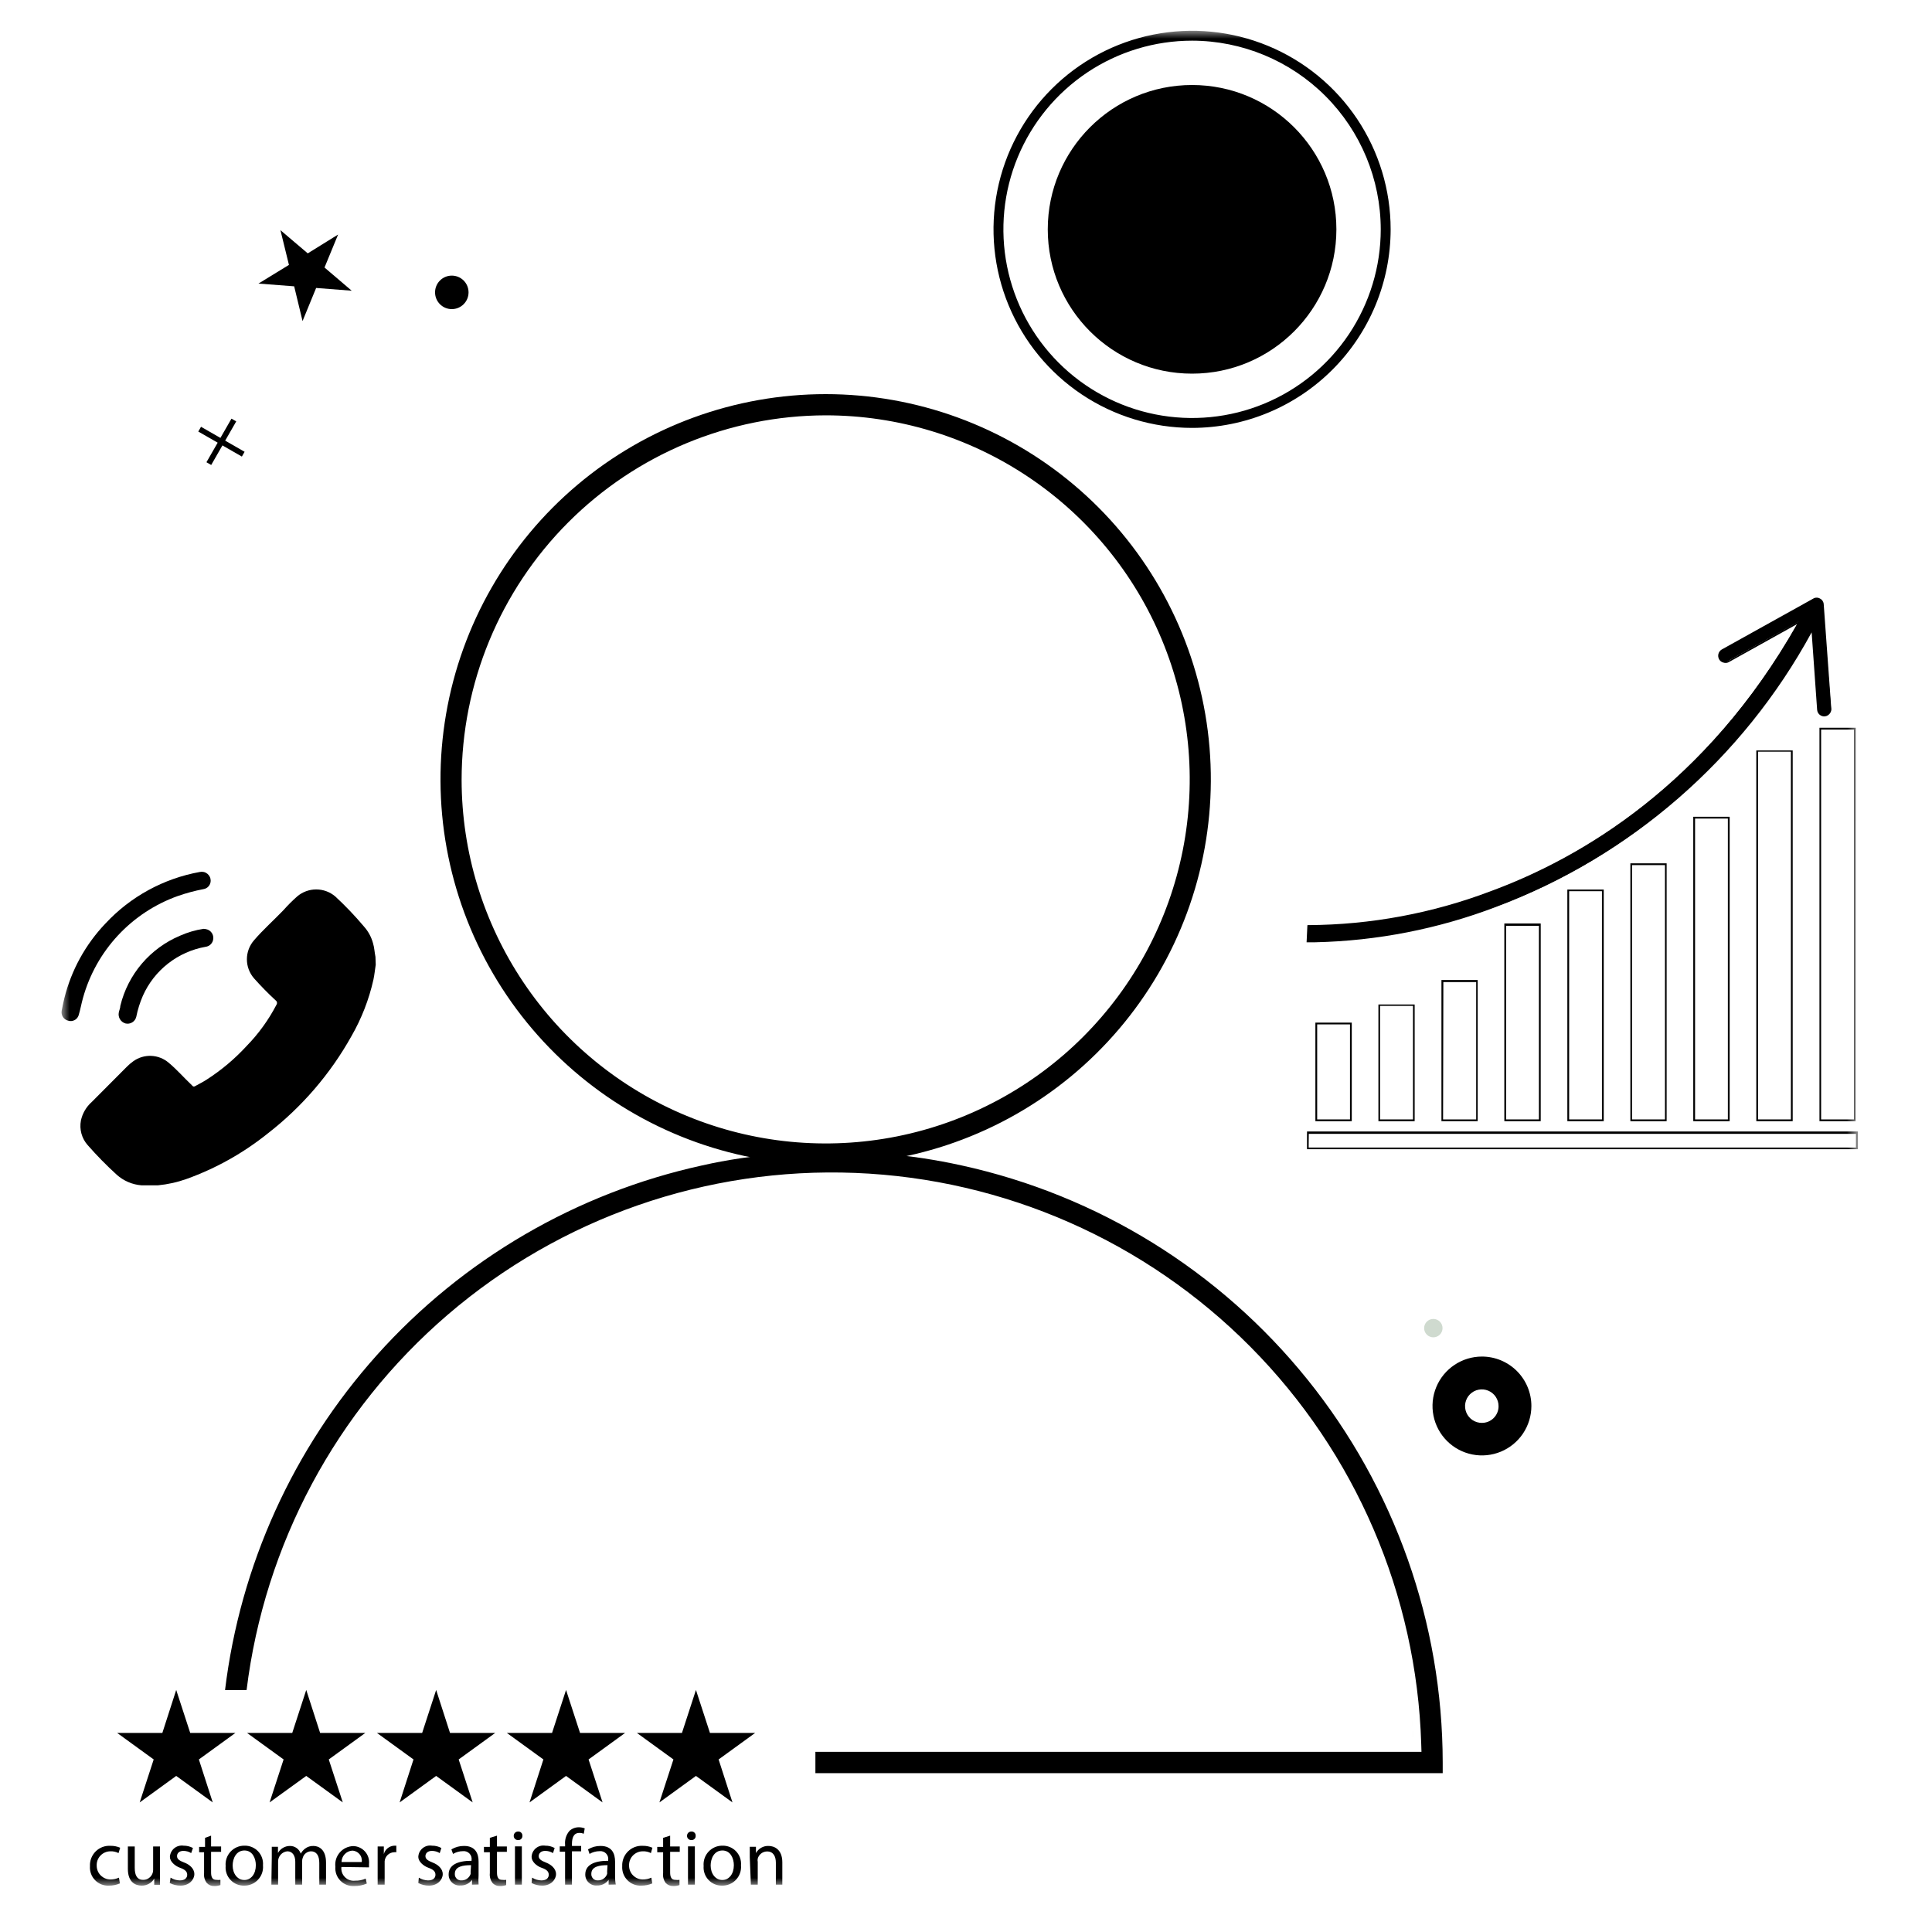 <svg width="125" height="125" viewBox="0 0 125 125" fill="none" xmlns="http://www.w3.org/2000/svg">
<mask id="mask0_65_609" style="mask-type:luminance" maskUnits="userSpaceOnUse" x="4" y="2" width="117" height="120">
<path d="M120.206 2H4V122H120.206V2Z" fill="white"/>
</mask>
<g mask="url(#mask0_65_609)">
<path d="M92.736 86.525C93.065 86.525 93.332 86.258 93.332 85.93C93.332 85.601 93.065 85.335 92.736 85.335C92.408 85.335 92.141 85.601 92.141 85.93C92.141 86.258 92.408 86.525 92.736 86.525Z" fill="#CFDACF"/>
<path d="M95.881 87.769C95.249 87.769 94.63 87.957 94.105 88.308C93.579 88.659 93.169 89.159 92.927 89.743C92.684 90.328 92.621 90.971 92.745 91.591C92.868 92.212 93.173 92.782 93.62 93.229C94.067 93.676 94.637 93.981 95.257 94.104C95.878 94.228 96.521 94.164 97.105 93.922C97.69 93.68 98.189 93.27 98.541 92.744C98.892 92.218 99.08 91.6 99.08 90.967C99.08 90.119 98.743 89.306 98.143 88.706C97.543 88.106 96.73 87.769 95.881 87.769ZM95.881 92.06C95.666 92.062 95.456 92 95.276 91.881C95.096 91.763 94.956 91.594 94.873 91.395C94.79 91.197 94.768 90.978 94.809 90.767C94.851 90.556 94.954 90.362 95.106 90.21C95.258 90.058 95.452 89.954 95.663 89.913C95.874 89.871 96.093 89.894 96.291 89.977C96.49 90.06 96.659 90.2 96.778 90.38C96.896 90.559 96.958 90.77 96.956 90.985C96.957 91.128 96.928 91.269 96.873 91.401C96.818 91.532 96.737 91.652 96.635 91.752C96.534 91.852 96.413 91.93 96.281 91.984C96.148 92.036 96.006 92.062 95.864 92.06H95.881Z" fill="black"/>
<path d="M18.144 14.891L19.912 16.393L21.875 15.175L20.996 17.308L22.755 18.809L20.454 18.631L19.575 20.773L19.033 18.525L16.723 18.347L18.695 17.139L18.144 14.891Z" fill="black"/>
<path d="M29.231 20C29.83 20 30.315 19.515 30.315 18.916C30.315 18.317 29.83 17.832 29.231 17.832C28.633 17.832 28.148 18.317 28.148 18.916C28.148 19.515 28.633 20 29.231 20Z" fill="black"/>
<path d="M15.284 27.264L14.976 27.087L13.357 29.907L13.665 30.084L15.284 27.264Z" fill="black"/>
<path d="M13.006 27.613L12.829 27.921L15.649 29.54L15.826 29.231L13.006 27.613Z" fill="black"/>
<path d="M118.466 45.853C118.471 45.928 118.453 46.003 118.412 46.066C118.375 46.147 118.312 46.213 118.232 46.252C118.153 46.292 118.062 46.304 117.975 46.285C117.888 46.267 117.81 46.219 117.754 46.15C117.698 46.081 117.667 45.995 117.666 45.906L117.293 40.709C111.225 51.521 102.82 56.425 96.77 58.655C93.038 60.063 89.093 60.823 85.105 60.903H84.599V59.908C88.641 59.889 92.646 59.143 96.424 57.704C102.314 55.537 110.479 50.739 116.378 40.22L111.802 42.77C111.71 42.821 111.602 42.834 111.5 42.806C111.399 42.778 111.313 42.71 111.26 42.619C111.209 42.526 111.195 42.416 111.224 42.313C111.252 42.21 111.319 42.122 111.411 42.068L117.337 38.763C117.396 38.733 117.462 38.717 117.528 38.717C117.595 38.717 117.66 38.733 117.719 38.763C117.781 38.794 117.833 38.841 117.87 38.899C117.907 38.956 117.929 39.023 117.932 39.092L118.466 45.853Z" fill="black"/>
<path d="M85.105 60.965H84.536L84.589 59.855H84.643C88.678 59.835 92.677 59.091 96.45 57.66C102.243 55.528 110.372 50.793 116.271 40.38L111.882 42.823C111.826 42.86 111.763 42.883 111.696 42.891C111.63 42.899 111.563 42.891 111.5 42.868C111.442 42.853 111.387 42.827 111.34 42.79C111.293 42.753 111.253 42.707 111.225 42.655C111.166 42.548 111.15 42.423 111.182 42.305C111.213 42.188 111.289 42.087 111.393 42.024L117.319 38.728C117.385 38.689 117.46 38.668 117.537 38.668C117.613 38.668 117.689 38.689 117.754 38.728C117.823 38.762 117.881 38.814 117.923 38.878C117.965 38.942 117.99 39.016 117.994 39.092L118.483 45.853C118.492 45.939 118.473 46.026 118.43 46.102C118.394 46.17 118.342 46.228 118.278 46.271C118.215 46.315 118.142 46.342 118.065 46.35C118.005 46.355 117.944 46.348 117.886 46.329C117.828 46.31 117.774 46.28 117.728 46.241C117.682 46.201 117.644 46.153 117.616 46.098C117.589 46.044 117.572 45.985 117.568 45.924L117.213 40.913C112.757 49.099 105.503 55.406 96.779 58.682C93.046 60.103 89.098 60.875 85.105 60.965ZM84.652 60.841H85.105C89.087 60.76 93.026 60 96.752 58.593C102.749 56.39 111.171 51.486 117.239 40.673L117.328 40.513L117.719 45.897C117.728 45.985 117.769 46.067 117.835 46.126C117.9 46.185 117.986 46.218 118.074 46.217C118.132 46.211 118.187 46.191 118.235 46.158C118.283 46.126 118.323 46.082 118.35 46.031C118.377 45.972 118.392 45.909 118.394 45.844L117.897 39.083C117.891 39.026 117.872 38.972 117.841 38.924C117.81 38.876 117.767 38.837 117.717 38.81C117.667 38.783 117.611 38.768 117.554 38.768C117.497 38.767 117.441 38.781 117.39 38.808L111.5 42.113C111.42 42.157 111.361 42.232 111.336 42.321C111.311 42.409 111.322 42.503 111.367 42.584C111.389 42.625 111.419 42.661 111.456 42.69C111.492 42.719 111.535 42.74 111.58 42.752C111.619 42.769 111.661 42.778 111.704 42.778C111.747 42.778 111.789 42.769 111.829 42.752L116.582 40.087L116.484 40.256C110.549 50.828 102.34 55.617 96.494 57.767C92.726 59.194 88.734 59.94 84.705 59.97L84.652 60.841Z" fill="black"/>
<path d="M120.207 74.354H84.563V73.207H120.207V74.354ZM84.67 74.247H120.082V73.359H84.678L84.67 74.247Z" fill="black"/>
<path d="M87.459 72.541H85.105V66.163H87.459V72.541ZM85.221 72.426H87.344V66.278H85.221V72.426Z" fill="black"/>
<path d="M91.528 72.541H89.183V64.99H91.528V72.541ZM89.289 72.426H91.421V65.079H89.289V72.426Z" fill="black"/>
<path d="M95.606 72.541H93.261V63.408H95.606V72.541ZM93.367 72.426H95.508V63.541H93.385L93.367 72.426Z" fill="black"/>
<path d="M99.684 72.541H97.33V59.748H99.684V72.541ZM97.445 72.426H99.568V59.899H97.445V72.426Z" fill="black"/>
<path d="M103.762 72.541H101.407V57.554H103.762V72.541ZM101.523 72.426H103.646V57.66H101.523V72.426Z" fill="black"/>
<path d="M107.831 72.542H105.485V55.857H107.831V72.542ZM105.592 72.426H107.724V55.972H105.592V72.426Z" fill="black"/>
<path d="M111.909 72.541H109.554V52.845H111.909V72.541ZM109.67 72.426H111.793V52.96H109.67V72.426Z" fill="black"/>
<path d="M115.987 72.541H113.632V48.554H115.987V72.541ZM113.748 72.426H115.871V48.634H113.748V72.426Z" fill="black"/>
<path d="M120.056 72.541H117.719V47.088H120.065L120.056 72.541ZM117.826 72.426H119.949V47.203H117.826V72.426Z" fill="black"/>
<path d="M91.437 112.393C91.436 112.376 91.436 112.359 91.435 112.342C91.416 111.915 91.39 111.488 91.356 111.063C91.391 111.505 91.418 111.948 91.437 112.393Z" fill="black"/>
<path d="M62.213 75.403L62.215 75.403C71.028 77.333 78.918 82.214 84.579 89.239C90.24 96.264 93.332 105.011 93.343 114.033V114.723H52.756V113.342H91.969L91.953 112.827C91.654 103.181 87.71 94.006 80.916 87.152C74.123 80.298 64.984 76.273 55.341 75.888C45.698 75.504 36.267 78.788 28.949 85.079C21.744 91.273 17.114 99.928 15.954 109.348H14.56C15.537 101.287 18.968 93.715 24.395 87.662C29.945 81.471 37.302 77.182 45.424 75.403L45.428 75.403C46.241 75.219 47.038 75.07 47.914 74.939C51.829 74.354 55.809 74.354 59.723 74.939C60.568 75.07 61.391 75.22 62.213 75.403Z" fill="black"/>
<path fill-rule="evenodd" clip-rule="evenodd" d="M45.086 73.916C39.548 71.95 34.883 68.09 31.914 63.018C28.946 57.947 27.864 51.989 28.861 46.198C29.858 40.406 32.87 35.153 37.363 31.366C41.857 27.579 47.544 25.502 53.421 25.5C59.297 25.502 64.984 27.579 69.478 31.366C73.971 35.153 76.982 40.406 77.98 46.198C78.977 51.989 77.895 57.947 74.927 63.018C71.958 68.09 67.293 71.95 61.755 73.916C56.364 75.832 50.477 75.832 45.086 73.916ZM53.419 26.872C47.169 26.884 41.178 29.376 36.762 33.8C32.346 38.224 29.866 44.22 29.866 50.471C29.875 55.128 31.264 59.678 33.858 63.546C36.451 67.414 40.133 70.426 44.438 72.201C48.743 73.977 53.477 74.437 58.044 73.523C62.61 72.609 66.802 70.362 70.092 67.067C73.382 63.77 75.621 59.573 76.526 55.005C77.431 50.438 76.962 45.704 75.178 41.402C73.394 37.101 70.375 33.425 66.502 30.839C62.629 28.252 58.076 26.872 53.419 26.872Z" fill="black"/>
<path d="M77.127 27.685C74.586 27.685 72.102 26.931 69.99 25.52C67.877 24.108 66.231 22.102 65.258 19.754C64.286 17.407 64.031 14.824 64.527 12.332C65.023 9.84 66.246 7.551 68.043 5.754C69.84 3.957 72.129 2.734 74.621 2.238C77.113 1.742 79.696 1.997 82.043 2.969C84.391 3.941 86.397 5.588 87.809 7.701C89.22 9.813 89.974 12.297 89.974 14.838C89.971 18.244 88.617 21.511 86.208 23.919C83.8 26.328 80.533 27.682 77.127 27.685ZM77.127 2.631C74.713 2.631 72.353 3.347 70.345 4.688C68.338 6.029 66.773 7.936 65.849 10.166C64.925 12.397 64.683 14.851 65.154 17.219C65.626 19.587 66.788 21.762 68.495 23.47C70.203 25.177 72.378 26.339 74.746 26.81C77.113 27.281 79.568 27.04 81.798 26.116C84.029 25.192 85.935 23.627 87.277 21.62C88.618 19.612 89.334 17.252 89.334 14.838C89.329 11.602 88.042 8.5 85.753 6.211C83.465 3.923 80.363 2.636 77.127 2.631Z" fill="black"/>
<path d="M77.127 24.175C82.284 24.175 86.464 19.995 86.464 14.838C86.464 9.681 82.284 5.5 77.127 5.5C71.97 5.5 67.79 9.681 67.79 14.838C67.79 19.995 71.97 24.175 77.127 24.175Z" fill="black"/>
<path d="M76.718 19.831V18.605C76.061 18.599 75.418 18.412 74.861 18.063L75.154 17.254C75.683 17.599 76.3 17.782 76.931 17.778C77.82 17.778 78.371 17.281 78.371 16.588C78.371 15.895 77.9 15.504 77.002 15.14C75.759 14.651 74.995 14.091 74.995 13.034C75.004 12.535 75.2 12.058 75.544 11.697C75.888 11.335 76.354 11.115 76.851 11.08V9.854H77.598V11.035C78.153 11.034 78.699 11.181 79.179 11.462L78.877 12.261C78.416 11.982 77.887 11.838 77.349 11.844C76.407 11.844 76.061 12.403 76.061 12.892C76.061 13.523 76.505 13.843 77.562 14.278C78.815 14.784 79.446 15.415 79.446 16.499C79.435 17.019 79.234 17.517 78.88 17.899C78.526 18.281 78.045 18.519 77.527 18.569V19.831H76.718Z" fill="black"/>
<path d="M11.401 109.34L12.307 112.121H15.23L12.867 113.836L13.764 116.616L11.401 114.902L9.038 116.616L9.944 113.836L7.581 112.121H10.504L11.401 109.34Z" fill="black"/>
<path d="M19.814 109.34L20.712 112.121H23.635L21.271 113.836L22.178 116.616L19.814 114.902L17.442 116.616L18.349 113.836L15.985 112.121H18.908L19.814 109.34Z" fill="black"/>
<path d="M28.219 109.34L29.116 112.121H32.039L29.676 113.836L30.582 116.616L28.219 114.902L25.856 116.616L26.753 113.836L24.39 112.121H27.313L28.219 109.34Z" fill="black"/>
<path d="M36.623 109.34L37.529 112.121H40.443L38.08 113.836L38.986 116.616L36.623 114.902L34.26 116.616L35.157 113.836L32.794 112.121H35.717L36.623 109.34Z" fill="black"/>
<path d="M45.028 109.34L45.934 112.121H48.857L46.494 113.836L47.391 116.616L45.028 114.902L42.664 116.616L43.571 113.836L41.208 112.121H44.122L45.028 109.34Z" fill="black"/>
<path d="M7.758 121.858C7.533 121.954 7.292 122.002 7.047 122C6.881 122.008 6.715 121.981 6.56 121.92C6.406 121.859 6.266 121.765 6.15 121.646C6.034 121.527 5.944 121.384 5.888 121.228C5.831 121.071 5.809 120.905 5.821 120.739C5.812 120.563 5.84 120.387 5.904 120.223C5.967 120.059 6.065 119.91 6.19 119.786C6.314 119.661 6.464 119.565 6.629 119.503C6.793 119.44 6.969 119.414 7.145 119.424C7.362 119.42 7.577 119.463 7.776 119.548L7.669 119.895C7.508 119.811 7.327 119.771 7.145 119.779C7.025 119.779 6.905 119.803 6.795 119.851C6.684 119.898 6.584 119.968 6.501 120.055C6.418 120.142 6.353 120.245 6.311 120.358C6.269 120.471 6.251 120.592 6.257 120.712C6.257 120.948 6.35 121.174 6.517 121.34C6.684 121.507 6.909 121.6 7.145 121.6C7.335 121.6 7.522 121.561 7.696 121.485L7.758 121.858Z" fill="black"/>
<path d="M10.352 121.272C10.352 121.529 10.352 121.751 10.352 121.947H9.979V121.547C9.895 121.688 9.775 121.804 9.631 121.883C9.488 121.963 9.326 122.003 9.162 122C8.771 122 8.273 121.787 8.273 120.916V119.468H8.718V120.845C8.718 121.316 8.86 121.627 9.268 121.627C9.397 121.627 9.523 121.587 9.629 121.515C9.735 121.442 9.817 121.338 9.864 121.218C9.894 121.145 9.909 121.066 9.908 120.987V119.468H10.352V121.272Z" fill="black"/>
<path d="M11.037 121.485C11.215 121.597 11.421 121.659 11.632 121.663C11.961 121.663 12.112 121.503 12.112 121.298C12.112 121.094 11.978 120.961 11.65 120.845C11.321 120.73 10.992 120.436 10.992 120.143C10.997 120.035 11.025 119.929 11.073 119.832C11.122 119.735 11.191 119.65 11.274 119.581C11.358 119.513 11.455 119.462 11.56 119.434C11.664 119.405 11.774 119.399 11.881 119.415C12.092 119.413 12.299 119.465 12.485 119.566L12.369 119.895C12.217 119.801 12.042 119.752 11.863 119.752C11.596 119.752 11.454 119.903 11.454 120.09C11.454 120.277 11.596 120.383 11.925 120.508C12.254 120.632 12.574 120.89 12.574 121.254C12.574 121.618 12.236 122 11.685 122C11.441 122.003 11.2 121.945 10.983 121.831L11.037 121.485Z" fill="black"/>
<path d="M13.657 118.766V119.468H14.306V119.814H13.657V121.147C13.657 121.458 13.746 121.627 13.995 121.627C14.083 121.639 14.173 121.639 14.261 121.627V121.964C14.133 122.01 13.998 122.031 13.861 122.027C13.772 122.031 13.683 122.016 13.6 121.982C13.517 121.948 13.443 121.897 13.382 121.831C13.242 121.649 13.178 121.42 13.204 121.192V119.841H12.884V119.495H13.266V118.908L13.657 118.766Z" fill="black"/>
<path d="M17.015 120.685C17.03 120.854 17.01 121.024 16.955 121.185C16.9 121.345 16.811 121.492 16.696 121.616C16.58 121.74 16.44 121.838 16.283 121.905C16.127 121.971 15.959 122.003 15.79 122C15.625 122.003 15.463 121.972 15.311 121.908C15.16 121.844 15.024 121.749 14.912 121.629C14.8 121.51 14.714 121.368 14.66 121.213C14.606 121.058 14.585 120.893 14.599 120.73C14.584 120.561 14.605 120.391 14.66 120.23C14.715 120.07 14.803 119.923 14.919 119.799C15.034 119.675 15.175 119.577 15.331 119.51C15.487 119.444 15.655 119.412 15.825 119.415C15.989 119.412 16.152 119.443 16.303 119.507C16.454 119.571 16.59 119.666 16.703 119.785C16.815 119.905 16.901 120.047 16.954 120.202C17.008 120.357 17.029 120.522 17.015 120.685ZM15.052 120.685C15.052 121.227 15.363 121.636 15.807 121.636C16.251 121.636 16.553 121.236 16.553 120.676C16.553 120.259 16.349 119.726 15.816 119.726C15.283 119.726 15.052 120.241 15.052 120.712V120.685Z" fill="black"/>
<path d="M17.584 120.161C17.584 119.903 17.584 119.699 17.584 119.486H17.984V119.886C18.061 119.748 18.173 119.634 18.309 119.555C18.445 119.475 18.6 119.433 18.757 119.433C18.912 119.43 19.063 119.477 19.189 119.567C19.315 119.656 19.41 119.783 19.459 119.93C19.527 119.805 19.621 119.696 19.734 119.61C19.891 119.487 20.086 119.424 20.285 119.433C20.614 119.433 21.094 119.646 21.094 120.508V121.938H20.658V120.534C20.658 120.063 20.48 119.779 20.116 119.779C19.997 119.784 19.882 119.826 19.788 119.899C19.694 119.972 19.626 120.073 19.592 120.188C19.562 120.258 19.547 120.334 19.548 120.41V121.938H19.104V120.454C19.104 120.063 18.926 119.779 18.588 119.779C18.423 119.795 18.27 119.872 18.16 119.996C18.05 120.119 17.99 120.28 17.993 120.445V121.938H17.558L17.584 120.161Z" fill="black"/>
<path d="M22.089 120.792C22.075 120.912 22.088 121.034 22.127 121.148C22.167 121.262 22.232 121.366 22.317 121.452C22.403 121.537 22.507 121.602 22.621 121.642C22.735 121.681 22.857 121.695 22.977 121.68C23.212 121.686 23.446 121.64 23.661 121.547L23.732 121.867C23.474 121.978 23.196 122.032 22.915 122.027C22.75 122.036 22.584 122.01 22.43 121.95C22.275 121.89 22.136 121.797 22.02 121.679C21.905 121.56 21.816 121.417 21.761 121.261C21.705 121.105 21.684 120.939 21.698 120.774C21.679 120.609 21.695 120.443 21.744 120.284C21.794 120.126 21.875 119.98 21.983 119.855C22.092 119.729 22.225 119.628 22.375 119.557C22.524 119.486 22.687 119.447 22.853 119.441C22.999 119.444 23.142 119.477 23.274 119.539C23.406 119.6 23.524 119.688 23.62 119.798C23.717 119.907 23.789 120.036 23.833 120.175C23.876 120.314 23.891 120.46 23.875 120.605C23.875 120.703 23.875 120.774 23.875 120.818L22.089 120.792ZM23.404 120.472C23.418 120.382 23.412 120.289 23.387 120.201C23.363 120.113 23.32 120.032 23.261 119.962C23.202 119.892 23.128 119.835 23.046 119.796C22.963 119.757 22.873 119.736 22.782 119.735C22.596 119.75 22.423 119.834 22.297 119.971C22.17 120.107 22.099 120.286 22.098 120.472H23.404Z" fill="black"/>
<path d="M24.434 120.241C24.434 119.957 24.434 119.699 24.434 119.468H24.834V119.957C24.875 119.805 24.964 119.671 25.087 119.574C25.21 119.476 25.361 119.421 25.518 119.415H25.642V119.841C25.593 119.831 25.541 119.831 25.491 119.841C25.337 119.847 25.191 119.909 25.08 120.016C24.969 120.122 24.9 120.265 24.887 120.419C24.882 120.487 24.882 120.555 24.887 120.623V121.938H24.434V120.241Z" fill="black"/>
<path d="M27.099 121.485C27.279 121.596 27.484 121.657 27.695 121.663C28.023 121.663 28.174 121.503 28.174 121.298C28.174 121.094 28.05 120.961 27.721 120.845C27.393 120.73 27.064 120.436 27.064 120.143C27.068 120.035 27.094 119.928 27.142 119.83C27.191 119.733 27.259 119.647 27.343 119.578C27.427 119.509 27.525 119.459 27.63 119.43C27.735 119.402 27.845 119.397 27.952 119.415C28.163 119.412 28.372 119.464 28.556 119.566L28.45 119.895C28.298 119.801 28.122 119.752 27.944 119.752C27.677 119.752 27.526 119.903 27.526 120.09C27.526 120.277 27.677 120.383 27.997 120.508C28.317 120.632 28.645 120.89 28.645 121.254C28.645 121.618 28.308 122 27.757 122C27.515 122.003 27.277 121.944 27.064 121.831L27.099 121.485Z" fill="black"/>
<path d="M30.538 121.938V121.627C30.452 121.745 30.338 121.84 30.206 121.904C30.074 121.967 29.929 121.997 29.783 121.991C29.685 121.999 29.587 121.986 29.495 121.953C29.404 121.921 29.319 121.869 29.248 121.802C29.177 121.736 29.121 121.655 29.083 121.565C29.045 121.475 29.026 121.378 29.027 121.28C29.027 120.685 29.561 120.392 30.511 120.392V120.339C30.521 120.262 30.514 120.185 30.489 120.112C30.465 120.039 30.424 119.973 30.37 119.918C30.316 119.863 30.25 119.821 30.178 119.796C30.105 119.77 30.028 119.761 29.951 119.77C29.726 119.771 29.505 119.832 29.312 119.948L29.205 119.655C29.452 119.506 29.735 119.429 30.023 119.432C30.778 119.432 30.964 119.948 30.964 120.445V121.334C30.95 121.532 30.95 121.731 30.964 121.929L30.538 121.938ZM30.476 120.676C29.978 120.676 29.427 120.747 29.427 121.236C29.423 121.292 29.431 121.349 29.451 121.401C29.471 121.454 29.501 121.503 29.54 121.543C29.58 121.583 29.627 121.615 29.68 121.635C29.732 121.656 29.788 121.665 29.845 121.662C29.977 121.667 30.107 121.629 30.216 121.554C30.325 121.479 30.407 121.37 30.449 121.245C30.453 121.198 30.453 121.15 30.449 121.103L30.476 120.676Z" fill="black"/>
<path d="M32.155 118.766V119.468H32.794V119.814H32.155V121.147C32.155 121.458 32.234 121.627 32.492 121.627C32.578 121.639 32.664 121.639 32.75 121.627V121.964C32.621 122.01 32.486 122.031 32.35 122.027C32.261 122.031 32.171 122.016 32.089 121.982C32.006 121.948 31.931 121.897 31.87 121.831C31.731 121.649 31.667 121.42 31.693 121.192V119.841H31.311V119.495H31.693V118.908L32.155 118.766Z" fill="black"/>
<path d="M33.798 118.775C33.801 118.813 33.795 118.851 33.782 118.886C33.769 118.921 33.748 118.953 33.721 118.979C33.693 119.006 33.661 119.026 33.625 119.038C33.589 119.05 33.551 119.055 33.514 119.051C33.477 119.052 33.441 119.045 33.407 119.032C33.373 119.019 33.342 118.998 33.316 118.973C33.291 118.947 33.27 118.916 33.257 118.882C33.243 118.848 33.237 118.812 33.238 118.775C33.238 118.738 33.246 118.702 33.26 118.668C33.275 118.634 33.296 118.603 33.322 118.577C33.349 118.551 33.38 118.531 33.415 118.518C33.449 118.505 33.486 118.498 33.523 118.5C33.56 118.497 33.597 118.502 33.631 118.515C33.666 118.528 33.697 118.548 33.723 118.574C33.749 118.601 33.77 118.632 33.783 118.667C33.795 118.701 33.801 118.738 33.798 118.775ZM33.318 121.938V119.459H33.763V121.938H33.318Z" fill="black"/>
<path d="M34.429 121.485C34.608 121.596 34.814 121.657 35.024 121.663C35.353 121.663 35.504 121.503 35.504 121.298C35.504 121.094 35.38 120.961 35.042 120.845C34.705 120.73 34.394 120.436 34.394 120.143C34.397 120.035 34.424 119.928 34.472 119.83C34.52 119.733 34.589 119.647 34.673 119.578C34.757 119.509 34.855 119.459 34.96 119.43C35.065 119.402 35.175 119.397 35.282 119.415C35.493 119.412 35.701 119.464 35.886 119.566L35.779 119.895C35.627 119.801 35.452 119.752 35.273 119.752C35.007 119.752 34.855 119.903 34.855 120.09C34.855 120.277 35.007 120.383 35.326 120.508C35.646 120.632 35.975 120.89 35.975 121.254C35.975 121.618 35.637 122 35.087 122C34.845 122.003 34.607 121.944 34.394 121.831L34.429 121.485Z" fill="black"/>
<path d="M36.561 121.938V119.806H36.215V119.459H36.561V119.344C36.547 119.184 36.564 119.023 36.613 118.871C36.662 118.718 36.741 118.577 36.846 118.455C37.011 118.305 37.227 118.223 37.45 118.224C37.58 118.224 37.71 118.248 37.832 118.295L37.77 118.642C37.679 118.605 37.583 118.587 37.485 118.589C37.103 118.589 37.005 118.926 37.005 119.308V119.433H37.601V119.779H37.005V121.938H36.561Z" fill="black"/>
<path d="M39.378 121.938V121.627C39.291 121.745 39.177 121.84 39.046 121.904C38.914 121.967 38.769 121.997 38.622 121.991C38.525 121.999 38.427 121.986 38.335 121.953C38.243 121.921 38.159 121.869 38.088 121.802C38.017 121.736 37.961 121.655 37.923 121.565C37.885 121.475 37.866 121.378 37.867 121.28C37.867 120.685 38.4 120.392 39.351 120.392V120.339C39.361 120.262 39.353 120.185 39.329 120.112C39.304 120.039 39.264 119.973 39.21 119.918C39.156 119.863 39.09 119.821 39.017 119.796C38.945 119.77 38.868 119.761 38.791 119.77C38.563 119.772 38.34 119.833 38.143 119.948L38.045 119.655C38.288 119.506 38.568 119.429 38.853 119.432C39.609 119.432 39.795 119.948 39.795 120.445V121.334C39.791 121.533 39.805 121.732 39.84 121.929L39.378 121.938ZM39.306 120.676C38.818 120.676 38.258 120.747 38.258 121.236C38.254 121.293 38.263 121.35 38.283 121.404C38.303 121.457 38.334 121.506 38.374 121.546C38.415 121.587 38.463 121.618 38.517 121.638C38.57 121.658 38.628 121.666 38.685 121.662C38.815 121.665 38.944 121.627 39.051 121.551C39.158 121.476 39.238 121.369 39.28 121.245C39.288 121.198 39.288 121.15 39.28 121.103L39.306 120.676Z" fill="black"/>
<path d="M42.203 121.858C41.978 121.954 41.736 122.002 41.492 122C41.325 122.008 41.159 121.981 41.004 121.92C40.849 121.859 40.708 121.766 40.592 121.646C40.475 121.527 40.385 121.385 40.327 121.228C40.27 121.072 40.246 120.905 40.257 120.739C40.249 120.562 40.279 120.386 40.343 120.222C40.408 120.058 40.506 119.909 40.632 119.785C40.757 119.661 40.907 119.565 41.072 119.503C41.237 119.441 41.414 119.414 41.59 119.424C41.804 119.42 42.016 119.463 42.212 119.548L42.114 119.895C41.952 119.811 41.772 119.771 41.59 119.779C41.469 119.779 41.35 119.803 41.239 119.851C41.129 119.898 41.029 119.968 40.945 120.055C40.862 120.142 40.798 120.245 40.756 120.358C40.714 120.471 40.695 120.592 40.701 120.712C40.701 120.948 40.795 121.174 40.962 121.34C41.128 121.507 41.354 121.6 41.59 121.6C41.78 121.602 41.968 121.563 42.141 121.485L42.203 121.858Z" fill="black"/>
<path d="M43.358 118.766V119.468H43.98V119.814H43.358V121.147C43.358 121.458 43.446 121.627 43.695 121.627C43.784 121.639 43.873 121.639 43.962 121.627V121.964C43.833 122.01 43.698 122.031 43.562 122.027C43.471 122.03 43.381 122.014 43.297 121.981C43.213 121.947 43.137 121.896 43.073 121.831C42.937 121.648 42.876 121.419 42.904 121.192V119.841H42.523V119.495H42.904V118.908L43.358 118.766Z" fill="black"/>
<path d="M45.01 118.775C45.013 118.813 45.007 118.851 44.994 118.886C44.98 118.921 44.959 118.953 44.932 118.979C44.905 119.006 44.873 119.026 44.837 119.038C44.801 119.05 44.763 119.055 44.726 119.051C44.689 119.052 44.653 119.045 44.619 119.032C44.585 119.019 44.554 118.998 44.528 118.973C44.502 118.947 44.482 118.916 44.469 118.882C44.455 118.848 44.449 118.812 44.45 118.775C44.45 118.738 44.458 118.702 44.472 118.668C44.486 118.634 44.508 118.603 44.534 118.577C44.561 118.551 44.592 118.531 44.627 118.518C44.661 118.505 44.698 118.498 44.735 118.5C44.772 118.497 44.809 118.502 44.843 118.515C44.878 118.528 44.909 118.548 44.935 118.574C44.961 118.601 44.982 118.632 44.995 118.667C45.007 118.701 45.013 118.738 45.01 118.775ZM44.513 121.938V119.459H44.957V121.938H44.513Z" fill="black"/>
<path d="M47.942 120.685C47.957 120.855 47.936 121.026 47.88 121.187C47.825 121.348 47.736 121.495 47.619 121.619C47.502 121.744 47.361 121.842 47.204 121.907C47.046 121.973 46.877 122.005 46.707 122C46.544 122.002 46.382 121.97 46.231 121.905C46.081 121.841 45.946 121.746 45.835 121.626C45.724 121.506 45.639 121.365 45.586 121.211C45.532 121.056 45.512 120.892 45.525 120.73C45.51 120.561 45.531 120.391 45.586 120.23C45.641 120.07 45.729 119.923 45.845 119.799C45.961 119.675 46.101 119.577 46.257 119.51C46.413 119.444 46.582 119.412 46.751 119.415C46.915 119.412 47.078 119.443 47.229 119.507C47.381 119.571 47.517 119.666 47.629 119.785C47.741 119.905 47.827 120.047 47.881 120.202C47.935 120.357 47.956 120.522 47.942 120.685ZM45.978 120.685C45.978 121.227 46.289 121.636 46.733 121.636C47.178 121.636 47.48 121.236 47.48 120.676C47.48 120.259 47.275 119.726 46.742 119.726C46.209 119.726 45.978 120.241 45.978 120.712V120.685Z" fill="black"/>
<path d="M48.51 120.161C48.51 119.903 48.51 119.699 48.51 119.486H48.91V119.894C48.989 119.749 49.108 119.628 49.253 119.547C49.397 119.465 49.562 119.425 49.727 119.432C50.074 119.432 50.616 119.637 50.616 120.49V121.938H50.198V120.516C50.198 120.125 50.047 119.788 49.63 119.788C49.492 119.789 49.359 119.834 49.25 119.918C49.141 120.001 49.062 120.118 49.026 120.25C49.01 120.32 49.01 120.393 49.026 120.463V121.938H48.581L48.51 120.161Z" fill="black"/>
<path d="M24.31 62.413C24.256 62.742 24.23 63.071 24.159 63.391C23.871 64.672 23.392 65.903 22.737 67.042C21.374 69.481 19.534 71.62 17.327 73.332C15.754 74.595 13.983 75.589 12.085 76.273C11.483 76.489 10.856 76.629 10.219 76.69H10.095H9.269H9.153C8.56 76.644 7.998 76.403 7.554 76.006C6.894 75.405 6.268 74.767 5.679 74.096C5.487 73.882 5.347 73.626 5.27 73.349C5.193 73.071 5.181 72.78 5.235 72.497C5.335 72.033 5.581 71.612 5.937 71.297L8.211 69.014C8.34 68.884 8.48 68.765 8.629 68.659C8.966 68.418 9.374 68.297 9.787 68.315C10.201 68.333 10.597 68.488 10.912 68.757C11.445 69.201 11.898 69.725 12.405 70.205C12.458 70.258 12.503 70.338 12.618 70.276C12.867 70.134 13.133 70.009 13.373 69.849C14.325 69.238 15.194 68.506 15.959 67.673C16.729 66.884 17.378 65.986 17.887 65.007C17.902 64.985 17.912 64.96 17.918 64.934C17.923 64.908 17.924 64.881 17.919 64.854C17.914 64.828 17.904 64.803 17.889 64.78C17.874 64.758 17.855 64.738 17.833 64.723C17.345 64.273 16.88 63.798 16.438 63.302C16.139 62.96 15.974 62.521 15.974 62.067C15.974 61.612 16.139 61.174 16.438 60.832C17.025 60.148 17.709 59.544 18.34 58.886C18.618 58.573 18.915 58.276 19.228 57.998C19.572 57.706 20.008 57.546 20.459 57.546C20.909 57.546 21.345 57.706 21.689 57.998C22.348 58.607 22.968 59.257 23.546 59.943C23.822 60.251 24.023 60.619 24.132 61.018C24.221 61.303 24.23 61.596 24.292 61.907L24.31 62.413Z" fill="black"/>
<path d="M13.631 56.985C13.632 56.898 13.613 56.812 13.576 56.734C13.539 56.655 13.484 56.586 13.417 56.532C13.349 56.477 13.271 56.438 13.186 56.418C13.102 56.398 13.014 56.398 12.929 56.416C10.588 56.838 8.446 58.007 6.825 59.748C5.529 61.105 4.61 62.777 4.16 64.599C4.098 64.856 4.045 65.123 3.991 65.389C3.964 65.531 3.993 65.677 4.071 65.797C4.148 65.918 4.269 66.004 4.409 66.038C4.543 66.081 4.689 66.069 4.815 66.006C4.941 65.943 5.038 65.834 5.084 65.701C5.2 65.327 5.262 64.945 5.368 64.572C5.787 63.06 6.563 61.67 7.631 60.522C8.7 59.373 10.029 58.498 11.507 57.971C12.047 57.783 12.599 57.634 13.16 57.527C13.29 57.508 13.409 57.443 13.496 57.343C13.582 57.244 13.63 57.117 13.631 56.985Z" fill="black"/>
<path d="M13.169 60.095C12.645 60.174 12.134 60.324 11.65 60.539C10.695 60.94 9.848 61.56 9.176 62.348C8.505 63.137 8.028 64.072 7.785 65.079C7.785 65.221 7.714 65.363 7.687 65.505C7.656 65.656 7.683 65.812 7.762 65.944C7.841 66.075 7.967 66.172 8.114 66.216C8.188 66.234 8.265 66.238 8.34 66.227C8.416 66.215 8.488 66.189 8.554 66.149C8.619 66.11 8.676 66.057 8.721 65.996C8.766 65.934 8.798 65.864 8.816 65.79C8.909 65.323 9.052 64.867 9.242 64.43C9.607 63.609 10.168 62.891 10.876 62.338C11.584 61.785 12.417 61.414 13.302 61.258C13.434 61.242 13.557 61.18 13.648 61.082C13.739 60.985 13.792 60.858 13.8 60.725C13.809 60.599 13.777 60.474 13.708 60.368C13.639 60.262 13.537 60.182 13.418 60.139C13.337 60.112 13.254 60.098 13.169 60.095Z" fill="black"/>
</g>
</svg>
